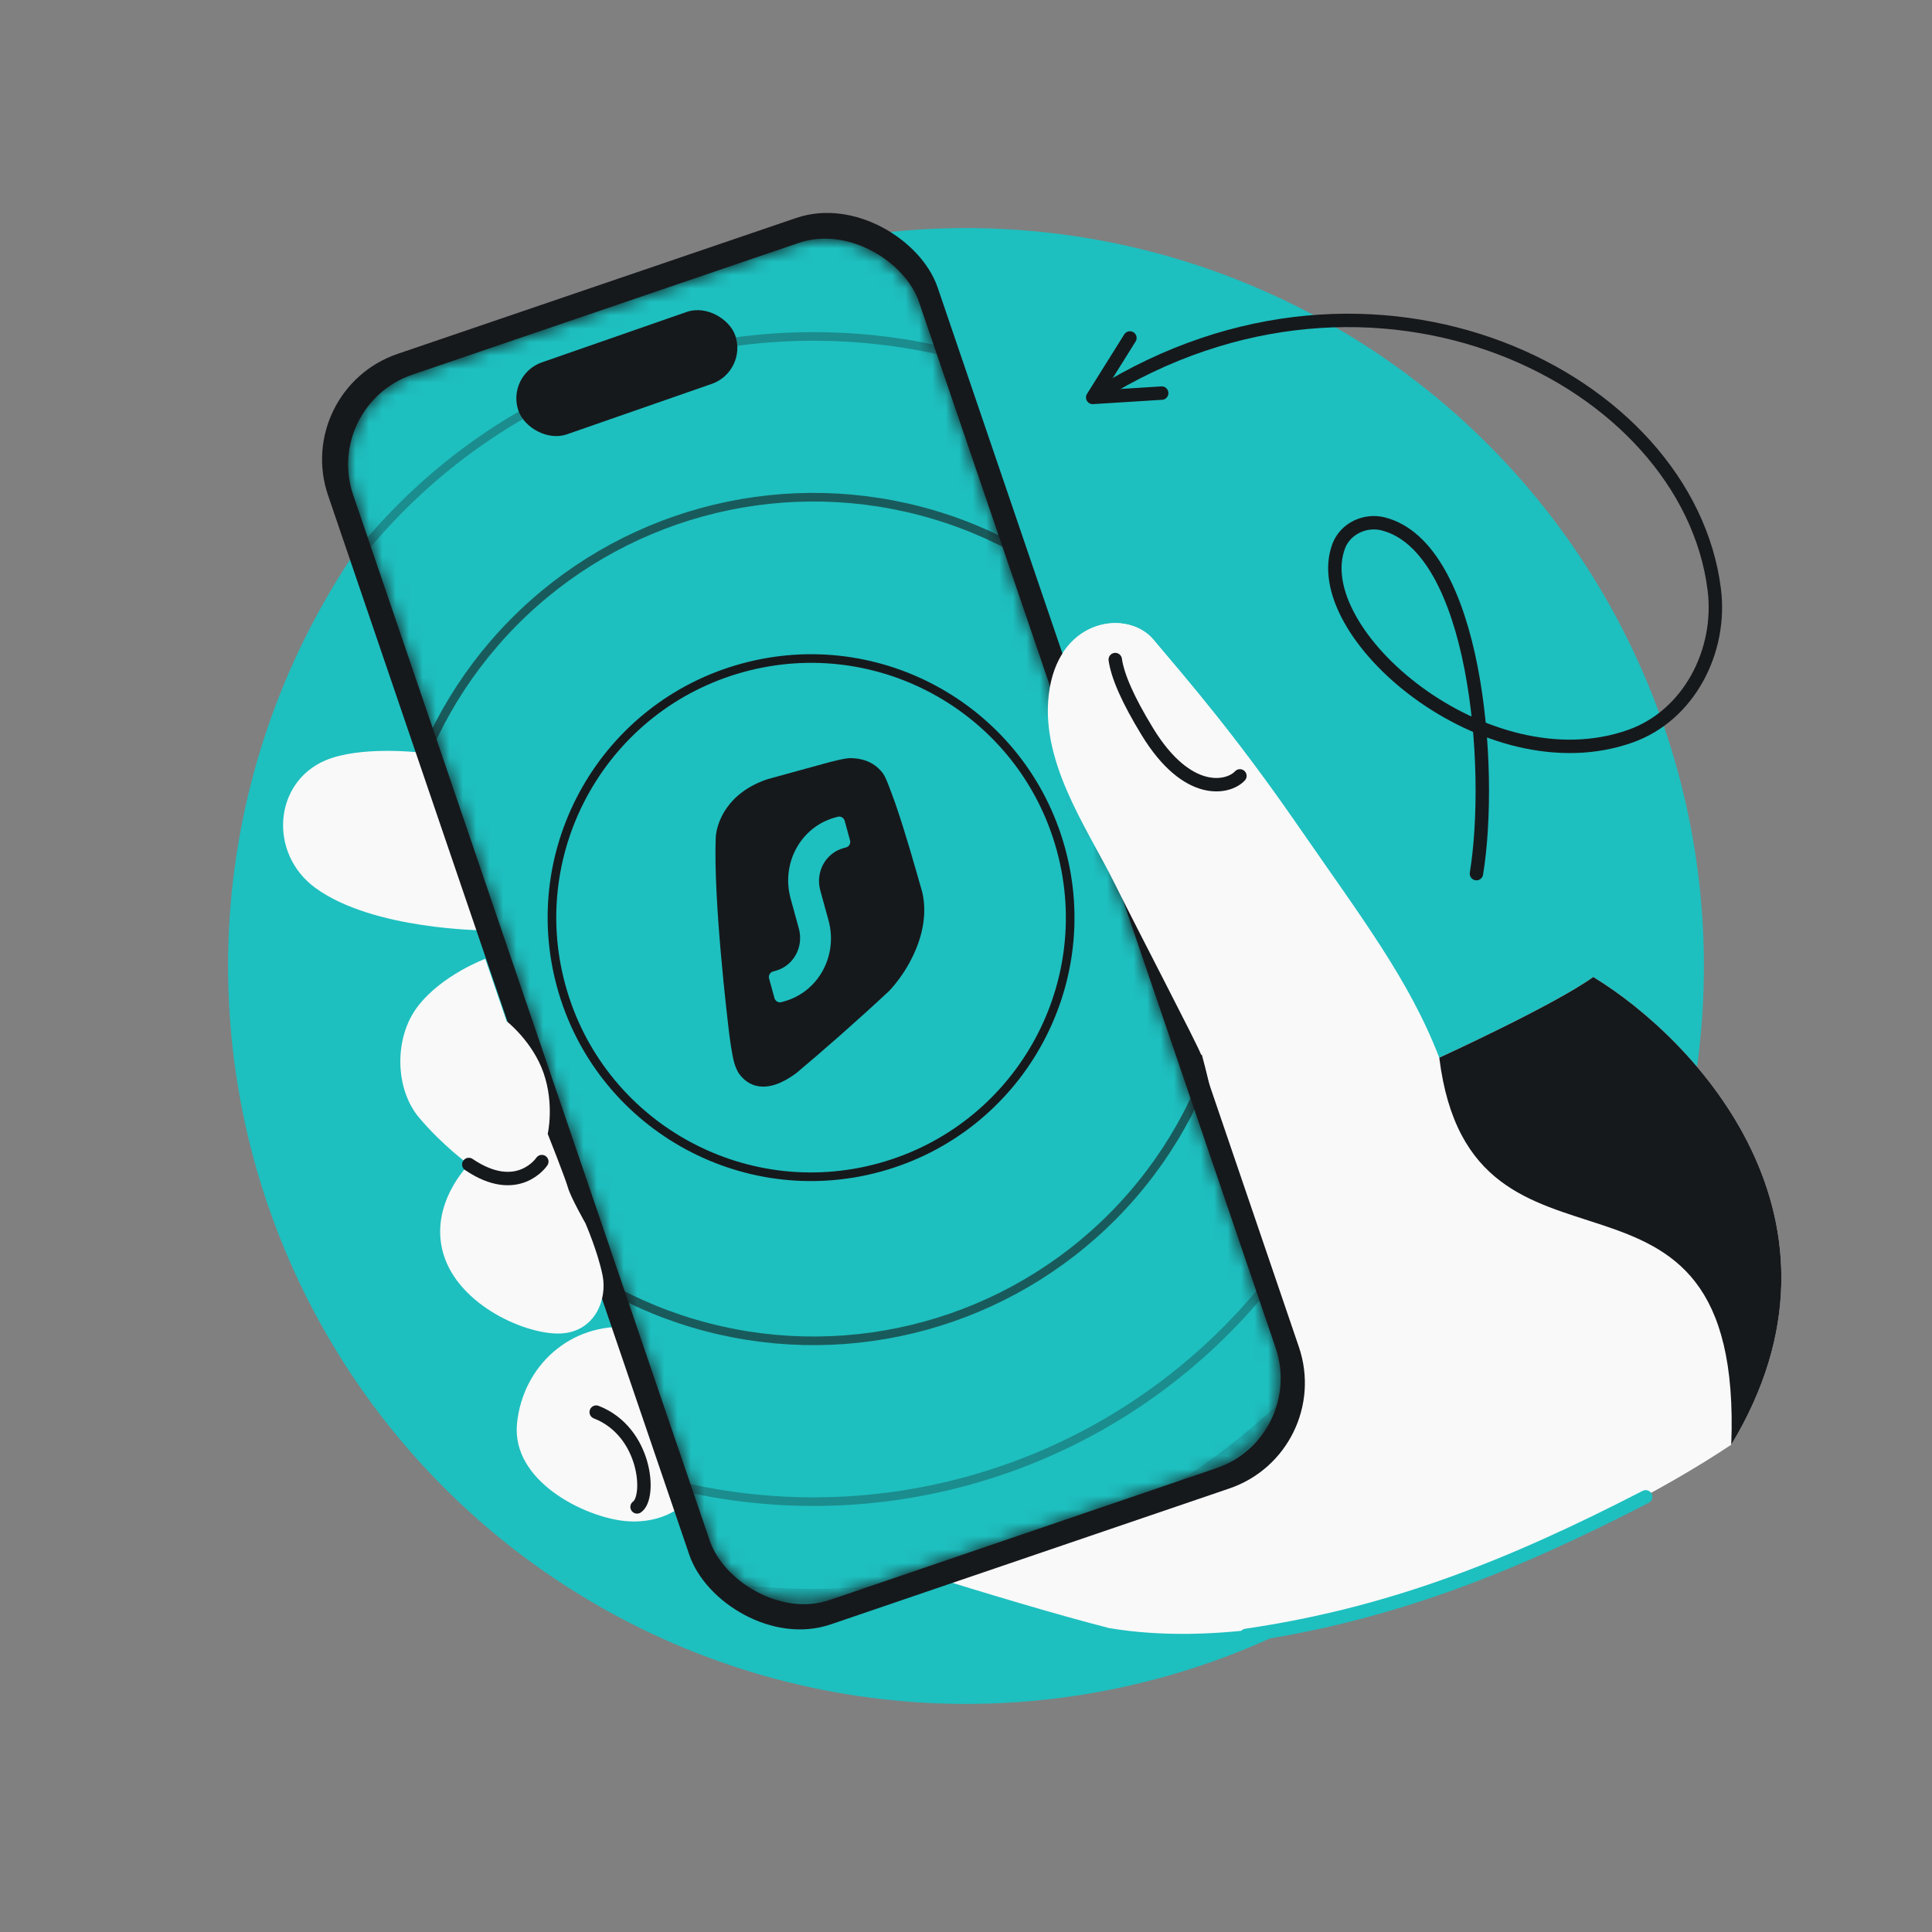 <svg width="144" height="144" viewBox="0 0 144 144" fill="none" xmlns="http://www.w3.org/2000/svg">
<rect x="0" y="0" width="144" height="144" fill="#808080" stroke="none"/>
<g clip-path="url(#clip0_348_17230)">
<circle cx="72" cy="72" r="55" fill="#1EBFBF"/>
<path d="M46.944 98.923C42.531 98.569 38.966 101.799 38.535 106.098C38.105 110.397 43.572 113.084 46.605 113.37C49.638 113.656 52.348 111.951 52.327 108.959C52.307 105.966 47.943 101.738 47.943 101.738L46.946 98.924L46.944 98.923Z" fill="#F9F9F9"/>
<path d="M36.198 69.346C36.198 69.346 27.785 69.333 23.482 66.161C20.007 63.601 20.384 58.308 24.273 56.667C26.806 55.598 31.082 56.068 31.082 56.068C31.082 56.068 32.768 60.669 32.992 61.365C33.112 61.739 33.416 61.573 33.416 61.573L36.199 69.344L36.198 69.346Z" fill="#F9F9F9"/>
<path d="M44.438 105.251C48.181 106.711 48.533 111.605 47.483 112.316" stroke="#16191C" stroke-miterlimit="10" stroke-linecap="round"/>
<path d="M60.929 114.784C60.929 114.784 60.929 114.784 60.931 114.785C61.258 114.667 84.569 106.23 89.616 104.501C94.698 102.76 95.697 99.221 94.798 96.009C93.899 92.797 88.017 77.362 88.017 77.362C88.017 77.362 88.548 76.578 87.953 75.071C87.553 74.06 85.09 69.9 83.039 65.77C80.988 61.641 77.346 56.573 78.237 51.302C79.127 46.032 84.079 45.435 85.963 47.667C88.64 50.842 92.054 54.79 96.559 61.291C101.407 68.288 105.016 72.975 107.275 78.834C107.275 78.834 115.849 74.911 118.753 72.819C126.389 77.467 139.135 90.945 129.038 107.68C118.943 114.419 98.08 123.911 82.691 121.353C74.745 119.322 61.135 114.852 60.931 114.785C60.929 114.786 60.928 114.786 60.928 114.786L60.929 114.784Z" fill="#F9F9F9"/>
<path d="M92.885 121.892C103.545 120.329 112.425 116.843 122.66 111.565" stroke="#1EBFBF" stroke-linecap="round"/>
<path d="M129.038 107.68C139.135 90.945 126.389 77.466 118.753 72.819C115.849 74.91 107.275 78.834 107.275 78.834C109.661 98.066 129.974 83.23 129.038 107.68Z" fill="#16191C"/>
<rect x="21.77" y="29.057" width="48.004" height="100.049" rx="8.309" transform="rotate(-18.828 21.77 29.057)" fill="#16191C"/>
<mask id="mask0_348_17230" style="mask-type:alpha" maskUnits="userSpaceOnUse" x="25" y="17" width="71" height="103">
<rect x="24.045" y="30.205" width="44.558" height="96.484" rx="7.069" transform="rotate(-18.828 24.045 30.205)" fill="#4580FF"/>
</mask>
<g mask="url(#mask0_348_17230)">
<rect x="24.045" y="30.205" width="44.558" height="96.484" rx="7.069" transform="rotate(-18.828 24.045 30.205)" fill="#1EBFBF"/>
<path d="M61.869 56.795C62.391 56.667 62.883 56.542 63.298 56.506C64.184 56.496 65.09 56.747 65.75 57.566C65.75 57.566 65.886 57.706 66.083 58.165C66.281 58.623 66.744 59.919 66.744 59.919C67.486 62.077 68.129 64.358 68.742 66.504C68.938 67.357 68.927 68.211 68.781 69.029C68.423 71.031 67.25 72.819 66.282 73.848C63.818 76.15 61.403 78.26 59.344 79.991C57.114 81.64 55.716 80.983 55.025 79.938C54.863 79.646 54.748 79.332 54.678 79.031C54.678 79.031 54.505 78.313 54.357 77.095C54.208 75.878 53.166 67.104 53.346 62.41C53.417 61.318 54.188 59.092 57.198 58.078L61.869 56.795Z" fill="#16191C"/>
<path d="M62.442 60.877C62.664 60.816 62.895 60.953 62.958 61.182L63.356 62.634C63.419 62.863 63.29 63.098 63.068 63.159L62.867 63.215C61.535 63.58 60.762 64.992 61.139 66.367L61.752 68.597C62.476 71.232 60.993 73.937 58.44 74.638L58.239 74.694C58.017 74.755 57.786 74.618 57.723 74.389L57.324 72.937C57.261 72.708 57.39 72.472 57.612 72.411L57.813 72.356C59.145 71.99 59.919 70.579 59.541 69.204L58.929 66.974C58.205 64.338 59.688 61.633 62.241 60.932L62.442 60.877Z" fill="#1EBFBF"/>
<circle opacity="0.3" cx="60.633" cy="68.5" r="43.423" transform="rotate(-15.357 60.633 68.5)" stroke="#16191C" stroke-width="0.643"/>
<circle opacity="0.15" cx="60.632" cy="68.499" r="55.408" transform="rotate(-15.357 60.632 68.499)" stroke="#16191C" stroke-width="0.643"/>
<circle opacity="0.6" cx="60.632" cy="68.498" r="31.439" transform="rotate(-15.357 60.632 68.498)" stroke="#16191C" stroke-width="0.643"/>
<circle cx="60.452" cy="68.396" r="19.308" transform="rotate(-15.357 60.452 68.396)" stroke="#16191C" stroke-width="0.643"/>
<circle opacity="0.15" cx="60.529" cy="67.757" r="51.172" transform="rotate(-6.458 60.529 67.757)" stroke="#16191C"/>
</g>
<path d="M87.954 75.068C89.147 78.4 89.827 81.758 89.827 81.758" stroke="#16191C" stroke-miterlimit="10" stroke-linecap="round"/>
<path d="M34.943 86.794C34.943 86.794 31.954 89.746 33.046 93.453C34.194 97.344 39.318 99.535 41.836 99.388C44.354 99.24 45.279 96.846 44.91 95.045C44.54 93.243 43.632 91.17 43.632 91.17C43.632 91.17 42.53 89.228 42.33 88.514C42.13 87.8 40.824 84.512 40.824 84.512C40.824 84.512 41.329 82.331 40.517 79.98C39.704 77.629 37.761 76.116 37.761 76.116L36.169 71.464C36.169 71.464 32.944 72.656 31.14 75.008C29.338 77.36 29.444 81.177 31.23 83.294C33.015 85.411 34.942 86.794 34.942 86.794L34.943 86.794Z" fill="#F9F9F9"/>
<path d="M34.943 86.794C38.599 89.271 40.384 86.578 40.384 86.578" stroke="#16191C" stroke-miterlimit="10" stroke-linecap="round"/>
<path d="M96.559 61.291C101.406 68.288 104.727 72.883 106.987 78.743L89.528 78.617C89.128 77.606 85.09 69.9 83.039 65.77C80.988 61.641 77.346 56.572 78.236 51.302C79.127 46.032 84.078 45.434 85.962 47.667C88.64 50.841 92.054 54.79 96.559 61.291Z" fill="#F9F9F9"/>
<path d="M83.125 49.16C83.299 50.4 84.08 52.179 85.521 54.537C88.514 59.432 91.558 58.757 92.416 57.83" stroke="#16191C" stroke-miterlimit="10" stroke-linecap="round"/>
<rect x="37.71" y="27.941" width="17.107" height="5.679" rx="2.84" transform="rotate(-19.199 37.71 27.941)" fill="#16191C"/>
<path d="M110.046 65.115C111.331 57.193 110.002 40.801 103.093 39.047C101.754 38.707 100.28 39.398 99.787 40.689C97.324 47.136 110.765 58.71 121.54 54.864C125.887 53.312 128.344 48.53 127.773 43.95C125.807 28.19 102.447 16.502 81.836 29.414" stroke="#16191C" stroke-linecap="round"/>
<path d="M84.217 25.19L81.444 29.622L86.587 29.299" stroke="#16191C" stroke-linecap="round" stroke-linejoin="round"/>
</g>
<defs>
<clipPath id="clip0_348_17230">
<rect width="144" height="144" fill="white"/>
</clipPath>
</defs>
</svg>
